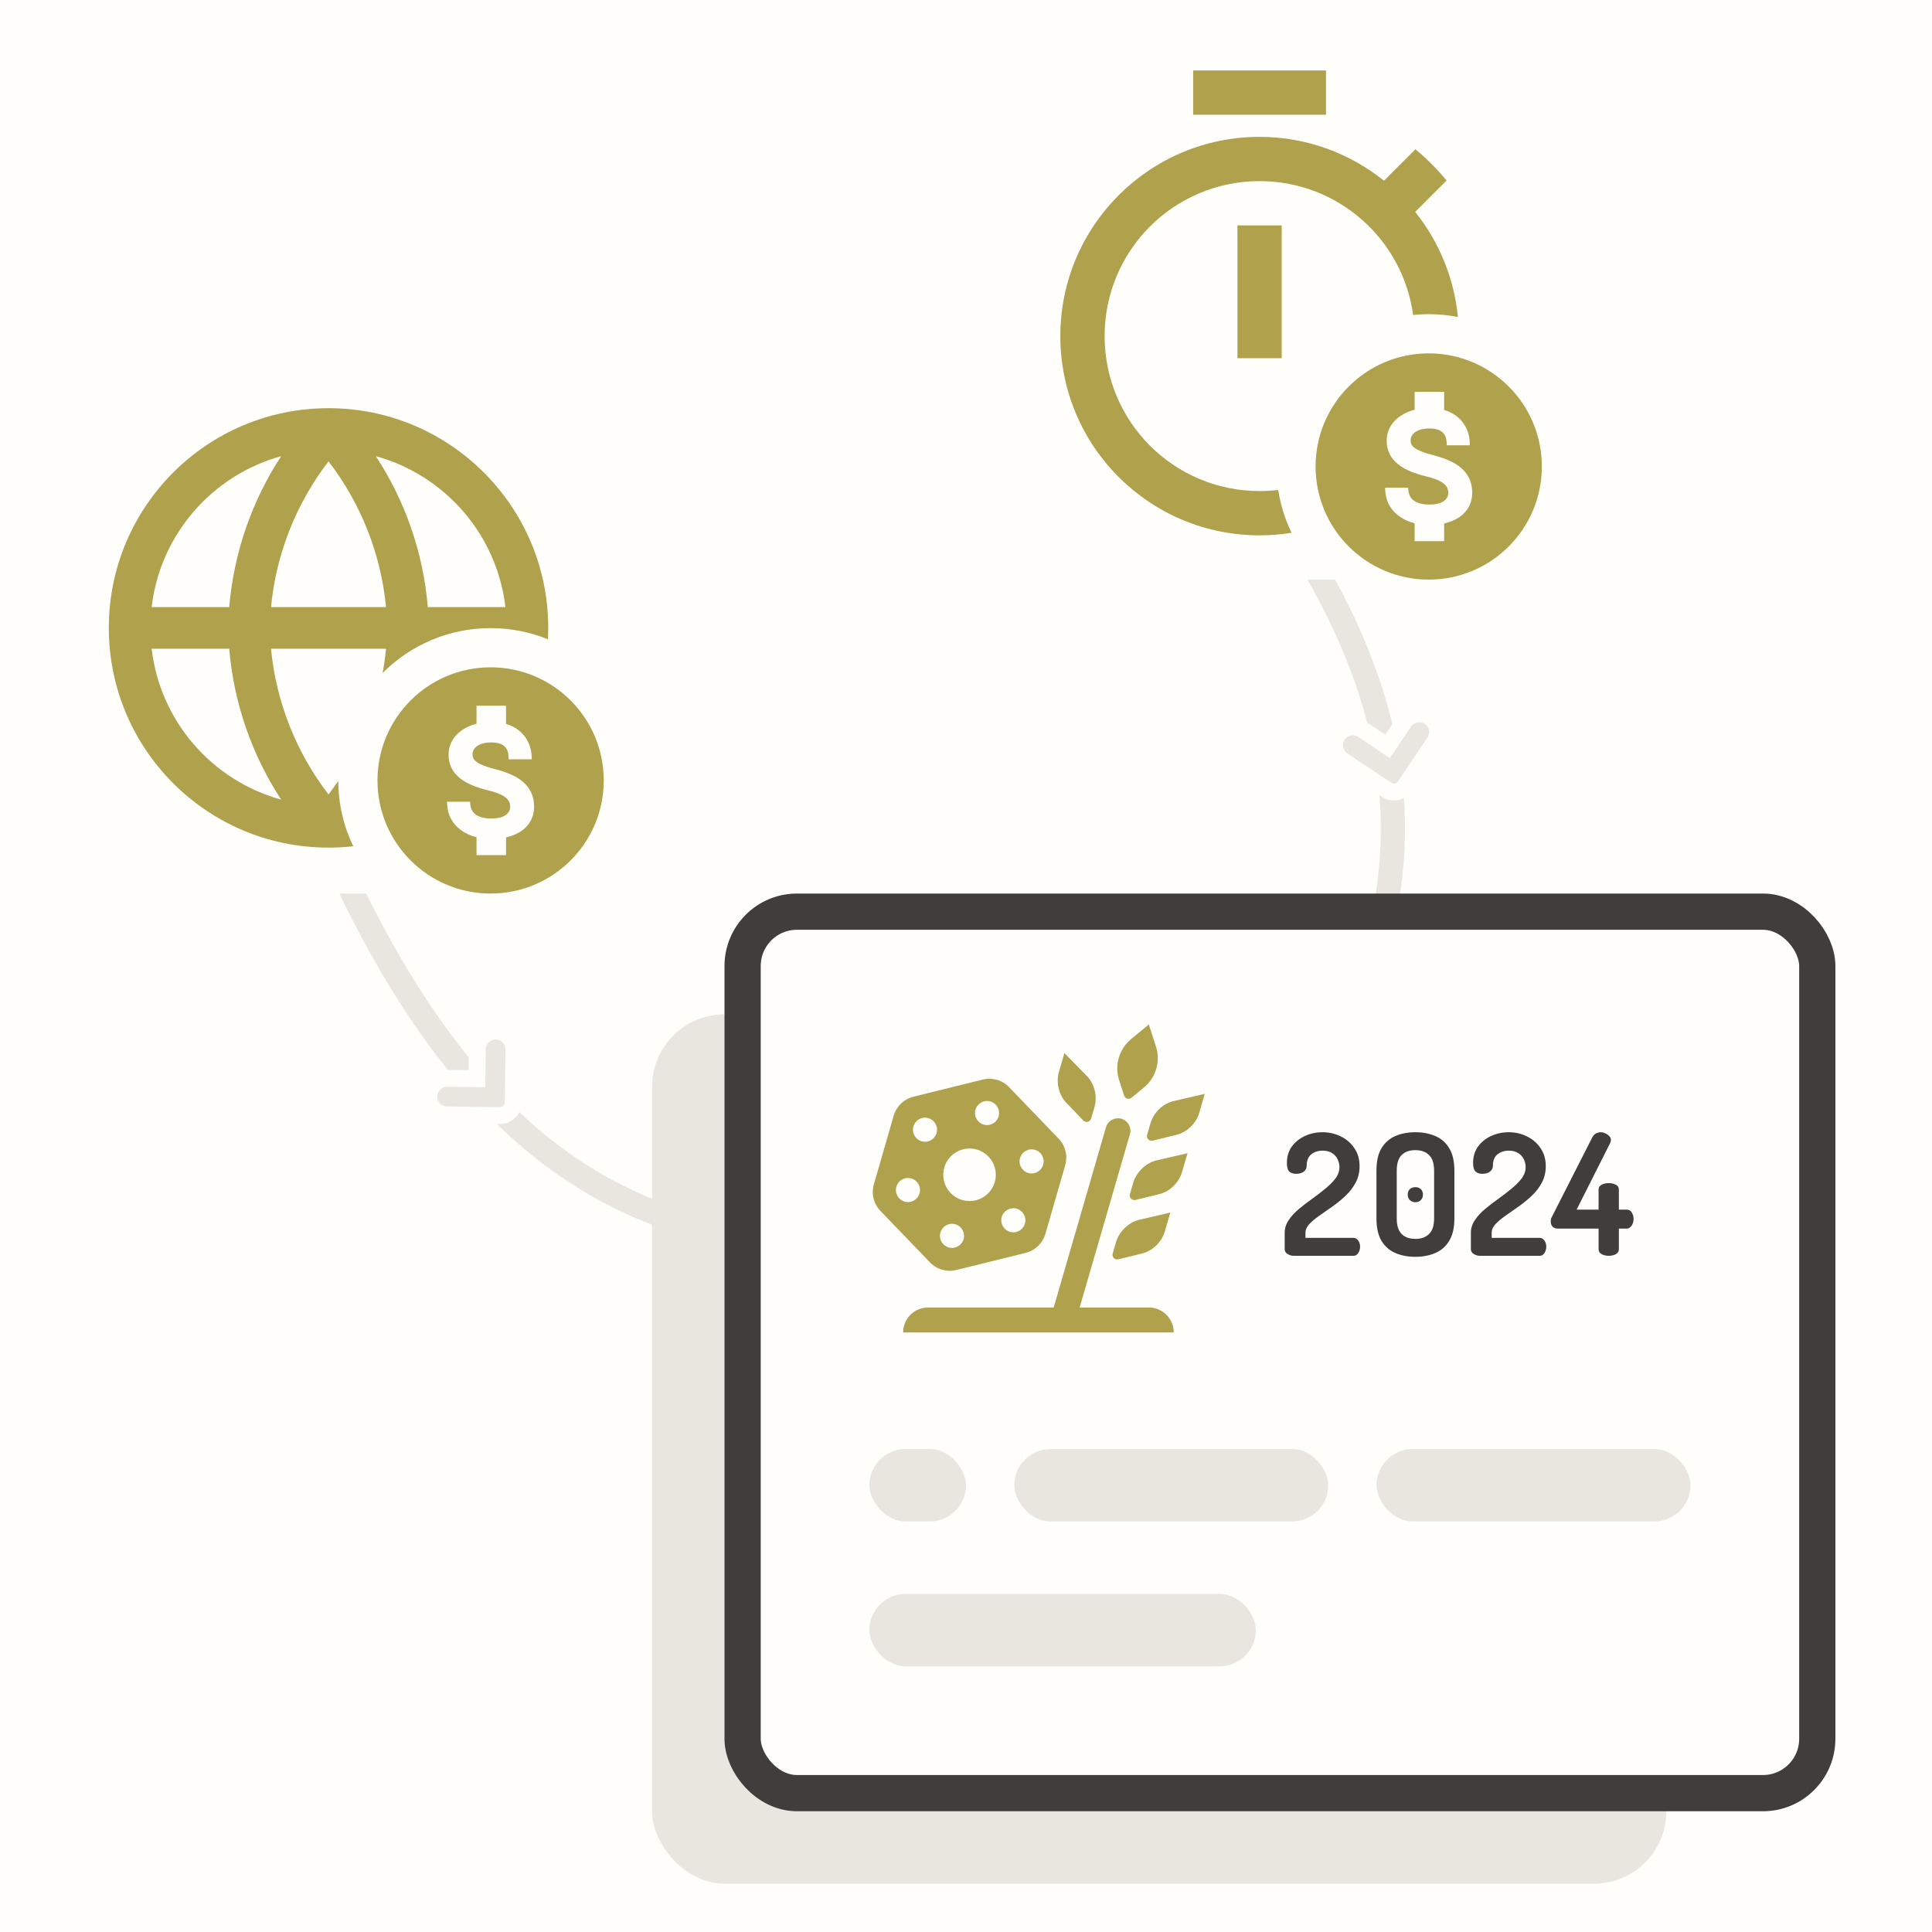 <svg width="80" height="80" viewBox="0 0 80 80" fill="none" xmlns="http://www.w3.org/2000/svg">
<rect width="80" height="80" fill="#FFFEFB"/>
<path d="M54.347 49.502C53.847 42.003 65.347 33.999 48.288 15.365" stroke="url(#paint0_linear_9384_80902)" stroke-linecap="round"/>
<path fill-rule="evenodd" clip-rule="evenodd" d="M58.725 44.602L57.945 43.661C57.678 43.339 57.201 43.294 56.878 43.56C56.555 43.826 56.509 44.304 56.776 44.626L58.169 46.311C58.363 46.547 58.712 46.58 58.948 46.385L60.634 44.995C60.957 44.728 61.003 44.251 60.736 43.928C60.47 43.606 59.992 43.56 59.669 43.826L58.725 44.602Z" fill="#E8E6DF" stroke="#FFFEFB" stroke-width="0.7"/>
<path fill-rule="evenodd" clip-rule="evenodd" d="M57.456 30.906L58.138 29.891C58.372 29.544 58.843 29.451 59.19 29.684C59.538 29.917 59.632 30.387 59.398 30.735L58.181 32.55C58.011 32.804 57.667 32.872 57.413 32.702L55.596 31.487C55.248 31.254 55.155 30.784 55.388 30.436C55.621 30.088 56.092 29.995 56.44 30.227L57.456 30.906Z" fill="#E8E6DF" stroke="#FFFEFB" stroke-width="0.7"/>
<path d="M40.991 53.251C34.447 49.554 22.255 56.457 12.841 33.013" stroke="url(#paint1_linear_9384_80902)" stroke-linecap="round"/>
<path fill-rule="evenodd" clip-rule="evenodd" d="M34.68 55.078L34.169 53.968C33.994 53.587 34.16 53.137 34.54 52.961C34.92 52.785 35.37 52.951 35.545 53.331L36.461 55.316C36.589 55.593 36.468 55.922 36.191 56.051L34.208 56.969C33.828 57.145 33.377 56.979 33.202 56.599C33.026 56.219 33.192 55.769 33.571 55.593L34.68 55.078Z" fill="#E8E6DF" stroke="#FFFEFB" stroke-width="0.7"/>
<path fill-rule="evenodd" clip-rule="evenodd" d="M19.747 44.665L18.524 44.651C18.106 44.646 17.763 44.981 17.757 45.4C17.751 45.818 18.086 46.162 18.505 46.167L20.69 46.194C20.996 46.198 21.247 45.953 21.251 45.647L21.281 43.462C21.286 43.043 20.952 42.7 20.533 42.695C20.115 42.689 19.771 43.024 19.765 43.443L19.747 44.665Z" fill="#E8E6DF" stroke="#FFFEFB" stroke-width="0.7"/>
<g clip-path="url(#clip0_9384_80902)">
<rect width="22" height="22" transform="translate(41.844 2)" fill="#FFFEFB"/>
<path d="M49.406 2.917H54.906V4.75H49.406V2.917Z" fill="#B0A14D"/>
<path d="M53.073 9.333V14.833H51.24V9.333H53.073Z" fill="#B0A14D"/>
<path d="M58.6 8.774L59.902 7.472C59.508 7.005 59.077 6.565 58.61 6.18L57.308 7.482C55.887 6.345 54.1 5.667 52.156 5.667C47.6 5.667 43.906 9.361 43.906 13.917C43.906 18.473 47.591 22.167 52.156 22.167C52.607 22.167 53.05 22.131 53.481 22.061C53.214 21.51 53.025 20.914 52.928 20.288C52.675 20.318 52.417 20.333 52.156 20.333C48.609 20.333 45.74 17.464 45.74 13.917C45.74 10.369 48.609 7.5 52.156 7.5C55.407 7.5 58.088 9.909 58.514 13.042C58.727 13.02 58.942 13.009 59.16 13.009C59.574 13.009 59.977 13.049 60.368 13.125C60.211 11.489 59.573 9.992 58.6 8.774Z" fill="#B0A14D"/>
<path fill-rule="evenodd" clip-rule="evenodd" d="M63.844 19.316C63.844 21.903 61.747 24 59.16 24C56.573 24 54.476 21.903 54.476 19.316C54.476 16.729 56.573 14.632 59.16 14.632C61.747 14.632 63.844 16.729 63.844 19.316ZM59.799 16.223H58.577V16.966C57.949 17.129 57.419 17.567 57.419 18.251C57.419 18.67 57.596 18.988 57.894 19.226C58.187 19.459 58.596 19.615 59.063 19.728C59.471 19.825 59.697 19.941 59.82 20.057C59.937 20.167 59.97 20.284 59.97 20.414C59.97 20.501 59.938 20.616 59.834 20.711C59.729 20.806 59.537 20.892 59.19 20.892C58.865 20.892 58.656 20.819 58.526 20.715C58.399 20.613 58.333 20.471 58.317 20.299L58.307 20.196H57.353L57.36 20.316C57.403 21.072 57.947 21.506 58.577 21.666V22.408H59.799V21.676C60.101 21.606 60.377 21.481 60.585 21.288C60.817 21.073 60.959 20.779 60.961 20.407C60.961 19.898 60.74 19.55 60.419 19.309C60.105 19.072 59.697 18.938 59.319 18.84C58.946 18.744 58.715 18.649 58.579 18.549C58.452 18.454 58.41 18.358 58.41 18.24C58.41 18.101 58.474 17.982 58.599 17.894C58.728 17.803 58.926 17.743 59.19 17.743C59.467 17.743 59.637 17.81 59.739 17.906C59.841 18.001 59.894 18.142 59.903 18.331L59.908 18.439H60.865L60.86 18.321C60.837 17.729 60.487 17.178 59.799 16.976V16.223Z" fill="#B0A14D"/>
</g>
<g clip-path="url(#clip1_9384_80902)">
<rect width="22" height="22" transform="translate(3 15)" fill="#FFFEFB"/>
<path fill-rule="evenodd" clip-rule="evenodd" d="M13.614 35.098C13.956 35.097 14.293 35.078 14.626 35.041C14.233 34.222 14.011 33.305 14.008 32.337C13.879 32.527 13.744 32.714 13.603 32.897C12.259 31.149 11.433 29.058 11.222 26.862H15.985C15.952 27.2 15.905 27.536 15.844 27.868C16.986 26.72 18.567 26.009 20.315 26.009C21.155 26.009 21.956 26.173 22.689 26.471C22.697 26.316 22.701 26.16 22.701 26.003V26C22.701 20.976 18.628 16.902 13.603 16.902C8.579 16.902 4.506 20.976 4.506 26C4.506 31.021 8.573 35.092 13.593 35.098L13.603 35.098L13.614 35.098ZM11.643 18.889C8.79 19.674 6.629 22.13 6.279 25.139H9.492C9.679 22.902 10.422 20.755 11.643 18.889ZM15.563 18.889C16.785 20.755 17.528 22.902 17.715 25.139H20.928C20.578 22.13 18.417 19.674 15.563 18.889ZM15.985 25.139C15.774 22.943 14.948 20.851 13.603 19.104C12.259 20.851 11.433 22.943 11.222 25.139H15.985ZM9.492 26.862H6.279C6.629 29.87 8.79 32.326 11.643 33.111C10.422 31.245 9.679 29.098 9.492 26.862Z" fill="#B0A14D"/>
<path fill-rule="evenodd" clip-rule="evenodd" d="M25 32.316C25 34.903 22.902 37 20.315 37C17.728 37 15.631 34.903 15.631 32.316C15.631 29.729 17.728 27.632 20.315 27.632C22.902 27.632 25 29.729 25 32.316ZM20.954 29.223H19.732V29.966C19.104 30.129 18.574 30.567 18.574 31.251C18.574 31.67 18.751 31.988 19.049 32.226C19.342 32.459 19.751 32.615 20.218 32.728C20.626 32.825 20.852 32.941 20.975 33.057C21.092 33.167 21.125 33.284 21.125 33.414C21.125 33.501 21.093 33.616 20.989 33.711C20.884 33.806 20.692 33.892 20.345 33.892C20.02 33.892 19.811 33.819 19.681 33.716C19.554 33.614 19.488 33.471 19.472 33.299L19.462 33.196H18.508L18.515 33.316C18.558 34.072 19.102 34.506 19.732 34.666V35.408H20.954V34.676C21.256 34.606 21.532 34.481 21.74 34.288C21.972 34.073 22.114 33.779 22.116 33.407C22.116 32.898 21.895 32.55 21.575 32.309C21.26 32.072 20.852 31.938 20.474 31.841C20.101 31.745 19.87 31.649 19.735 31.549C19.607 31.454 19.566 31.358 19.566 31.24C19.566 31.101 19.629 30.982 19.755 30.894C19.883 30.803 20.082 30.743 20.345 30.743C20.622 30.743 20.792 30.81 20.894 30.906C20.996 31.001 21.049 31.142 21.058 31.331L21.063 31.44H22.02L22.015 31.321C21.992 30.729 21.642 30.178 20.954 29.976V29.223Z" fill="#B0A14D"/>
</g>
<rect x="27" y="42" width="42" height="36" rx="3" fill="#E8E6DF"/>
<rect x="30.75" y="37.75" width="44.5" height="36.5" rx="2.25" fill="#FFFEFB"/>
<rect x="30.75" y="37.75" width="44.5" height="36.5" rx="2.25" stroke="#403E3C" stroke-width="1.5"/>
<path d="M47.569 42.421L46.817 43.044C46.34 43.447 46.147 44.112 46.334 44.707L46.548 45.367C46.59 45.496 46.75 45.542 46.854 45.456L47.388 45.013C47.865 44.611 48.058 43.945 47.87 43.35L47.569 42.421Z" fill="#B0A14D"/>
<path d="M46.788 46.966C46.867 46.692 46.71 46.406 46.436 46.326C46.162 46.247 45.876 46.404 45.796 46.678L43.631 54.141H38.429C37.859 54.141 37.397 54.603 37.397 55.174H48.602C48.602 54.603 48.14 54.141 47.569 54.141H44.706L46.788 46.966Z" fill="#B0A14D"/>
<path d="M47.5 46.99L47.633 46.533C47.769 46.062 48.14 45.719 48.564 45.601L49.886 45.294L49.661 46.07C49.532 46.513 49.154 46.885 48.701 46.994L47.731 47.231C47.587 47.266 47.459 47.132 47.5 46.99Z" fill="#B0A14D"/>
<path d="M46.919 48.991L46.787 49.448C46.746 49.59 46.874 49.723 47.017 49.688L47.988 49.451C48.441 49.342 48.819 48.971 48.947 48.527L49.173 47.751L47.851 48.059C47.426 48.176 47.048 48.547 46.919 48.991Z" fill="#B0A14D"/>
<path d="M46.074 51.905L46.206 51.449C46.335 51.005 46.713 50.634 47.138 50.517L48.46 50.209L48.235 50.985C48.106 51.428 47.728 51.8 47.275 51.909L46.304 52.146C46.161 52.181 46.033 52.047 46.074 51.905Z" fill="#B0A14D"/>
<path d="M45.314 45.861L45.181 46.317C45.14 46.459 44.961 46.504 44.858 46.397L44.165 45.677C43.841 45.343 43.72 44.827 43.849 44.383L44.074 43.607L45.026 44.575C45.322 44.901 45.451 45.389 45.314 45.861Z" fill="#B0A14D"/>
<path fill-rule="evenodd" clip-rule="evenodd" d="M43.287 51.093L44.108 48.25C44.221 47.861 44.117 47.442 43.836 47.15L41.785 45.017C41.504 44.725 41.089 44.605 40.696 44.702L37.824 45.412C37.43 45.51 37.119 45.809 37.006 46.198L36.185 49.04C36.073 49.429 36.176 49.849 36.457 50.141L38.509 52.273C38.789 52.565 39.205 52.685 39.598 52.588L42.47 51.879C42.863 51.781 43.174 51.481 43.287 51.093ZM40.903 45.59C40.628 45.572 40.391 45.781 40.373 46.056C40.355 46.331 40.563 46.568 40.838 46.586C41.113 46.604 41.351 46.396 41.369 46.121C41.387 45.846 41.178 45.608 40.903 45.59ZM42.749 47.593C42.474 47.575 42.237 47.783 42.219 48.058C42.201 48.333 42.409 48.57 42.684 48.588C42.959 48.606 43.197 48.398 43.215 48.123C43.233 47.848 43.024 47.611 42.749 47.593ZM37.805 46.747C37.823 46.472 38.06 46.263 38.335 46.281C38.61 46.299 38.818 46.537 38.8 46.812C38.783 47.087 38.545 47.295 38.27 47.277C37.995 47.259 37.787 47.022 37.805 46.747ZM37.63 48.779C37.355 48.761 37.117 48.969 37.099 49.244C37.081 49.519 37.289 49.757 37.565 49.775C37.84 49.792 38.077 49.584 38.095 49.309C38.113 49.034 37.904 48.797 37.63 48.779ZM38.922 51.142C38.94 50.867 39.178 50.658 39.453 50.676C39.728 50.694 39.936 50.932 39.918 51.207C39.9 51.482 39.663 51.69 39.388 51.672C39.113 51.654 38.904 51.417 38.922 51.142ZM41.993 50.032C41.718 50.014 41.48 50.222 41.462 50.497C41.444 50.772 41.653 51.01 41.928 51.028C42.203 51.046 42.44 50.837 42.458 50.562C42.476 50.287 42.268 50.05 41.993 50.032ZM40.076 49.73C40.675 49.77 41.193 49.315 41.232 48.716C41.271 48.117 40.817 47.599 40.217 47.56C39.618 47.521 39.1 47.975 39.061 48.574C39.022 49.174 39.476 49.691 40.076 49.73Z" fill="#B0A14D"/>
<path d="M53.56 52C53.485 52 53.406 51.977 53.322 51.93C53.238 51.879 53.196 51.811 53.196 51.727V51.048C53.196 50.861 53.25 50.689 53.357 50.53C53.464 50.367 53.604 50.213 53.777 50.068C53.95 49.923 54.132 49.783 54.323 49.648C54.519 49.508 54.701 49.368 54.869 49.228C55.042 49.088 55.184 48.946 55.296 48.801C55.408 48.652 55.464 48.491 55.464 48.318C55.464 48.211 55.438 48.106 55.387 48.003C55.34 47.9 55.266 47.816 55.163 47.751C55.06 47.681 54.927 47.646 54.764 47.646C54.582 47.646 54.426 47.697 54.295 47.8C54.169 47.903 54.106 48.066 54.106 48.29C54.106 48.374 54.066 48.449 53.987 48.514C53.912 48.575 53.805 48.605 53.665 48.605C53.553 48.605 53.462 48.575 53.392 48.514C53.322 48.449 53.287 48.327 53.287 48.15C53.287 47.893 53.355 47.669 53.49 47.478C53.63 47.287 53.812 47.14 54.036 47.037C54.265 46.934 54.507 46.883 54.764 46.883C55.035 46.883 55.287 46.941 55.52 47.058C55.753 47.17 55.94 47.331 56.08 47.541C56.225 47.751 56.297 48.001 56.297 48.29C56.297 48.542 56.243 48.768 56.136 48.969C56.029 49.17 55.889 49.352 55.716 49.515C55.548 49.674 55.368 49.821 55.177 49.956C54.986 50.087 54.806 50.213 54.638 50.334C54.47 50.451 54.33 50.567 54.218 50.684C54.111 50.801 54.057 50.922 54.057 51.048V51.258H56.052C56.127 51.258 56.19 51.295 56.241 51.37C56.292 51.44 56.318 51.524 56.318 51.622C56.318 51.72 56.292 51.809 56.241 51.888C56.19 51.963 56.127 52 56.052 52H53.56ZM58.606 52.042C58.303 52.042 58.03 51.991 57.787 51.888C57.544 51.785 57.351 51.617 57.206 51.384C57.066 51.151 56.996 50.84 56.996 50.453V48.472C56.996 48.085 57.066 47.774 57.206 47.541C57.351 47.308 57.544 47.14 57.787 47.037C58.03 46.934 58.303 46.883 58.606 46.883C58.905 46.883 59.178 46.934 59.425 47.037C59.672 47.14 59.866 47.308 60.006 47.541C60.151 47.774 60.223 48.085 60.223 48.472V50.453C60.223 50.84 60.151 51.151 60.006 51.384C59.866 51.617 59.672 51.785 59.425 51.888C59.182 51.991 58.909 52.042 58.606 52.042ZM58.606 51.3C58.849 51.3 59.038 51.232 59.173 51.097C59.313 50.962 59.383 50.747 59.383 50.453V48.472C59.383 48.178 59.313 47.963 59.173 47.828C59.038 47.693 58.849 47.625 58.606 47.625C58.363 47.625 58.174 47.693 58.039 47.828C57.904 47.963 57.836 48.178 57.836 48.472V50.453C57.836 50.747 57.904 50.962 58.039 51.097C58.174 51.232 58.363 51.3 58.606 51.3ZM58.606 49.781C58.513 49.781 58.436 49.751 58.375 49.69C58.319 49.629 58.291 49.555 58.291 49.466C58.291 49.373 58.319 49.298 58.375 49.242C58.436 49.186 58.513 49.158 58.606 49.158C58.704 49.158 58.781 49.186 58.837 49.242C58.893 49.298 58.921 49.373 58.921 49.466C58.921 49.555 58.893 49.629 58.837 49.69C58.781 49.751 58.704 49.781 58.606 49.781ZM61.27 52C61.195 52 61.116 51.977 61.032 51.93C60.948 51.879 60.906 51.811 60.906 51.727V51.048C60.906 50.861 60.96 50.689 61.067 50.53C61.174 50.367 61.314 50.213 61.487 50.068C61.66 49.923 61.842 49.783 62.033 49.648C62.229 49.508 62.411 49.368 62.579 49.228C62.752 49.088 62.894 48.946 63.006 48.801C63.118 48.652 63.174 48.491 63.174 48.318C63.174 48.211 63.148 48.106 63.097 48.003C63.05 47.9 62.976 47.816 62.873 47.751C62.77 47.681 62.637 47.646 62.474 47.646C62.292 47.646 62.136 47.697 62.005 47.8C61.879 47.903 61.816 48.066 61.816 48.29C61.816 48.374 61.776 48.449 61.697 48.514C61.622 48.575 61.515 48.605 61.375 48.605C61.263 48.605 61.172 48.575 61.102 48.514C61.032 48.449 60.997 48.327 60.997 48.15C60.997 47.893 61.065 47.669 61.2 47.478C61.34 47.287 61.522 47.14 61.746 47.037C61.975 46.934 62.217 46.883 62.474 46.883C62.745 46.883 62.997 46.941 63.23 47.058C63.463 47.17 63.65 47.331 63.79 47.541C63.935 47.751 64.007 48.001 64.007 48.29C64.007 48.542 63.953 48.768 63.846 48.969C63.739 49.17 63.599 49.352 63.426 49.515C63.258 49.674 63.078 49.821 62.887 49.956C62.696 50.087 62.516 50.213 62.348 50.334C62.18 50.451 62.04 50.567 61.928 50.684C61.821 50.801 61.767 50.922 61.767 51.048V51.258H63.762C63.837 51.258 63.9 51.295 63.951 51.37C64.002 51.44 64.028 51.524 64.028 51.622C64.028 51.72 64.002 51.809 63.951 51.888C63.9 51.963 63.837 52 63.762 52H61.27ZM66.614 52C66.511 52 66.416 51.979 66.327 51.937C66.238 51.89 66.194 51.82 66.194 51.727V50.873H64.5C64.416 50.873 64.346 50.847 64.29 50.796C64.239 50.74 64.213 50.665 64.213 50.572C64.213 50.544 64.215 50.516 64.22 50.488C64.229 50.455 64.241 50.425 64.255 50.397L65.928 47.107C65.97 47.023 66.024 46.965 66.089 46.932C66.154 46.899 66.222 46.883 66.292 46.883C66.343 46.883 66.399 46.897 66.46 46.925C66.525 46.948 66.581 46.986 66.628 47.037C66.679 47.084 66.705 47.14 66.705 47.205C66.705 47.233 66.696 47.273 66.677 47.324L65.284 50.089H66.194V49.256C66.194 49.163 66.238 49.095 66.327 49.053C66.416 49.011 66.511 48.99 66.614 48.99C66.721 48.99 66.817 49.011 66.901 49.053C66.99 49.095 67.034 49.163 67.034 49.256V50.089H67.37C67.459 50.089 67.526 50.131 67.573 50.215C67.62 50.294 67.643 50.383 67.643 50.481C67.643 50.579 67.615 50.67 67.559 50.754C67.503 50.833 67.44 50.873 67.37 50.873H67.034V51.727C67.034 51.82 66.99 51.89 66.901 51.937C66.817 51.979 66.721 52 66.614 52Z" fill="#403E3C"/>
<rect x="36" y="60" width="4" height="3" rx="1.5" fill="#E8E6DF"/>
<rect x="42" y="60" width="13" height="3" rx="1.5" fill="#E8E6DF"/>
<rect x="57" y="60" width="13" height="3" rx="1.5" fill="#E8E6DF"/>
<rect x="36" y="66" width="16" height="3" rx="1.5" fill="#E8E6DF"/>
<defs>
<linearGradient id="paint0_linear_9384_80902" x1="42.313" y1="12.914" x2="52.691" y2="61.712" gradientUnits="userSpaceOnUse">
<stop stop-color="#E8E6DF"/>
<stop offset="1" stop-color="#E8E6DF"/>
</linearGradient>
<linearGradient id="paint1_linear_9384_80902" x1="13.216" y1="26.566" x2="52.715" y2="57.042" gradientUnits="userSpaceOnUse">
<stop stop-color="#E8E6DF"/>
<stop offset="1" stop-color="#E8E6DF"/>
</linearGradient>
<clipPath id="clip0_9384_80902">
<rect width="22" height="22" fill="white" transform="translate(41.844 2)"/>
</clipPath>
<clipPath id="clip1_9384_80902">
<rect width="22" height="22" fill="white" transform="translate(3 15)"/>
</clipPath>
</defs>
</svg>
